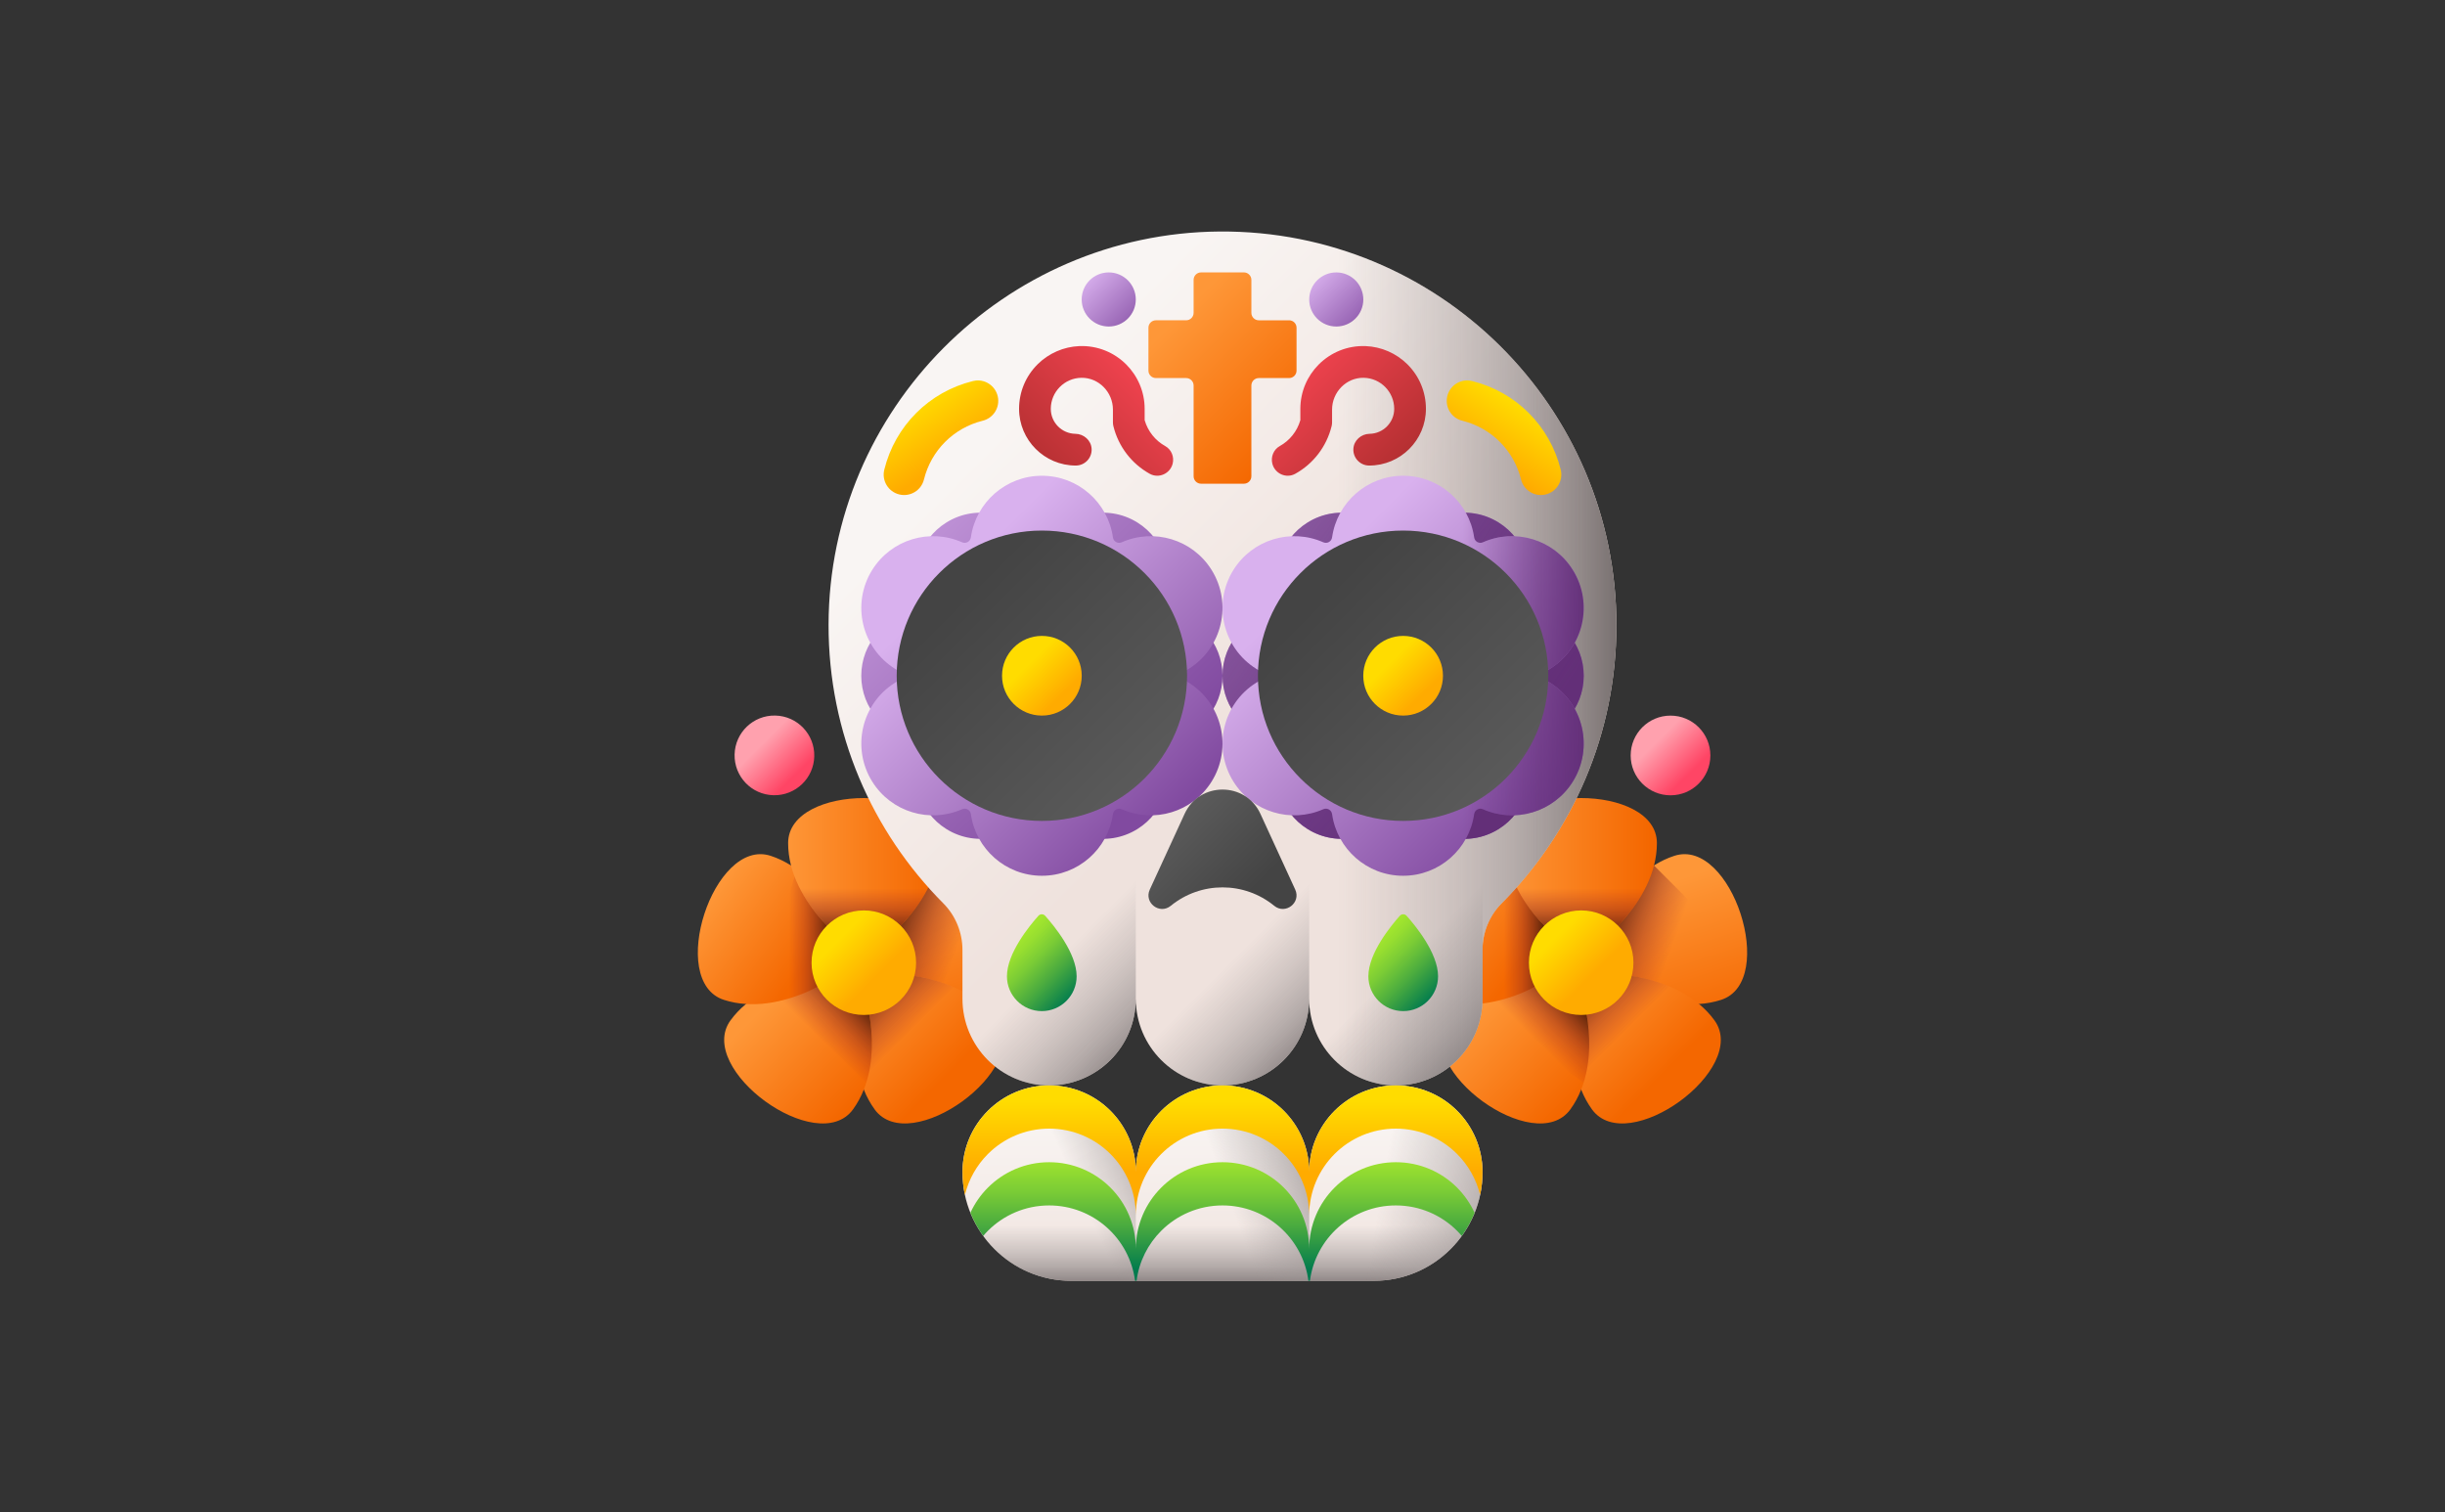<?xml version="1.0" encoding="UTF-8"?><svg id="Layer_1" xmlns="http://www.w3.org/2000/svg" xmlns:xlink="http://www.w3.org/1999/xlink" viewBox="0 0 1001.39 619.39"><rect x="0" y="0" width="1001.39" height="619.39" fill="#333333" stroke="none"/><defs><style>.cls-1{fill:url(#_名称未設定グラデーション_91-5);}.cls-2{fill:url(#_名称未設定グラデーション_53-2);}.cls-3{fill:url(#_名称未設定グラデーション_32-4);}.cls-4{fill:url(#_名称未設定グラデーション_54-7);}.cls-5{fill:url(#_名称未設定グラデーション_50-8);}.cls-6{fill:url(#_名称未設定グラデーション_50-5);}.cls-7{fill:url(#_名称未設定グラデーション_50-2);}.cls-8{fill:url(#_名称未設定グラデーション_54-2);}.cls-9{fill:url(#_名称未設定グラデーション_91);}.cls-10{fill:url(#_名称未設定グラデーション_43-2);}.cls-11{fill:url(#_名称未設定グラデーション_50-3);}.cls-12{fill:url(#_名称未設定グラデーション_47);}.cls-13{fill:url(#_名称未設定グラデーション_32);}.cls-14{fill:url(#_名称未設定グラデーション_91-10);}.cls-15{fill:url(#_名称未設定グラデーション_50);}.cls-16{fill:url(#_名称未設定グラデーション_28-2);}.cls-17{fill:url(#_名称未設定グラデーション_40-2);}.cls-18{fill:url(#_名称未設定グラデーション_50-4);}.cls-19{fill:url(#_名称未設定グラデーション_32-2);}.cls-20{fill:url(#_名称未設定グラデーション_56-4);}.cls-21{fill:url(#_名称未設定グラデーション_32-3);}.cls-22{fill:url(#_名称未設定グラデーション_40);}.cls-23{fill:url(#_名称未設定グラデーション_47-2);}.cls-24{fill:url(#_名称未設定グラデーション_50-7);}.cls-25{fill:url(#_名称未設定グラデーション_32-7);}.cls-26{fill:url(#_名称未設定グラデーション_91-6);}.cls-27{fill:url(#_名称未設定グラデーション_54-6);}.cls-28{fill:url(#_名称未設定グラデーション_56-2);}.cls-29{fill:url(#_名称未設定グラデーション_91-3);}.cls-30{fill:url(#_名称未設定グラデーション_32-6);}.cls-31{fill:url(#_名称未設定グラデーション_32-5);}.cls-32{fill:url(#_名称未設定グラデーション_50-10);}.cls-33{fill:url(#_名称未設定グラデーション_50-11);}.cls-34{fill:url(#_名称未設定グラデーション_43-3);}.cls-35{fill:url(#_名称未設定グラデーション_50-9);}.cls-36{fill:url(#_名称未設定グラデーション_54);}.cls-37{fill:url(#_名称未設定グラデーション_91-2);}.cls-38{fill:url(#_名称未設定グラデーション_56-5);}.cls-39{fill:url(#_名称未設定グラデーション_56-3);}.cls-40{fill:url(#_名称未設定グラデーション_28);}.cls-41{fill:url(#_名称未設定グラデーション_47-3);}.cls-42{fill:url(#_名称未設定グラデーション_32-8);}.cls-43{fill:url(#_名称未設定グラデーション_49);}.cls-44{fill:url(#_名称未設定グラデーション_49-2);}.cls-45{fill:url(#_名称未設定グラデーション_91-9);}.cls-46{fill:url(#_名称未設定グラデーション_91-7);}.cls-47{fill:url(#_名称未設定グラデーション_54-4);}.cls-48{fill:url(#_名称未設定グラデーション_54-5);}.cls-49{fill:url(#_名称未設定グラデーション_50-6);}.cls-50{fill:url(#_名称未設定グラデーション_91-4);}.cls-51{fill:url(#_名称未設定グラデーション_53);}.cls-52{fill:url(#_名称未設定グラデーション_56-6);}.cls-53{fill:url(#_名称未設定グラデーション_56);}.cls-54{fill:url(#_名称未設定グラデーション_43);}.cls-55{fill:url(#_名称未設定グラデーション_91-8);}.cls-56{fill:url(#_名称未設定グラデーション_54-3);}</style><linearGradient id="_名称未設定グラデーション_50" x1="-2533.12" y1="543.74" x2="-2471.34" y2="543.74" gradientTransform="translate(646.27 2941.78) rotate(72) scale(1 -1)" gradientUnits="userSpaceOnUse"><stop offset="0" stop-color="#fe9738"/><stop offset="1" stop-color="#f46700"/></linearGradient><linearGradient id="_名称未設定グラデーション_91" x1="390.97" y1="239.06" x2="362.26" y2="249.15" gradientTransform="translate(1.8 625.34) scale(1 -1)" gradientUnits="userSpaceOnUse"><stop offset="0" stop-color="#a72b2b" stop-opacity="0"/><stop offset=".17" stop-color="#a12a28" stop-opacity=".17"/><stop offset=".42" stop-color="#8e2821" stop-opacity=".41"/><stop offset=".7" stop-color="#6f2415" stop-opacity=".7"/><stop offset="1" stop-color="#481f05"/></linearGradient><linearGradient id="_名称未設定グラデーション_50-2" x1="348.67" y1="220" x2="384.91" y2="183.76" gradientTransform="translate(1.8 625.34) scale(1 -1)" xlink:href="#_名称未設定グラデーション_50"/><linearGradient id="_名称未設定グラデーション_91-2" x1="369.8" y1="201.33" x2="351.11" y2="220.01" xlink:href="#_名称未設定グラデーション_91"/><linearGradient id="_名称未設定グラデーション_50-3" x1="312.68" y1="214.69" x2="350.99" y2="176.39" gradientTransform="translate(1.8 625.34) scale(1 -1)" xlink:href="#_名称未設定グラデーション_50"/><linearGradient id="_名称未設定グラデーション_91-3" x1="332.01" y1="201.88" x2="348.8" y2="218.68" xlink:href="#_名称未設定グラデーション_91"/><linearGradient id="_名称未設定グラデーション_50-4" x1="287.95" y1="256.72" x2="326.41" y2="227.37" gradientTransform="translate(1.8 625.34) scale(1 -1)" xlink:href="#_名称未設定グラデーション_50"/><linearGradient id="_名称未設定グラデーション_91-4" x1="321.5" y1="240.69" x2="339.17" y2="240.69" xlink:href="#_名称未設定グラデーション_91"/><linearGradient id="_名称未設定グラデーション_50-5" x1="319.73" y1="265.93" x2="381.51" y2="265.93" gradientTransform="translate(1.8 625.34) scale(1 -1)" xlink:href="#_名称未設定グラデーション_50"/><linearGradient id="_名称未設定グラデーション_91-5" x1="350.62" y1="261.53" x2="350.62" y2="241.07" xlink:href="#_名称未設定グラデーション_91"/><linearGradient id="_名称未設定グラデーション_54" x1="341.03" y1="239.75" x2="356.22" y2="224.56" gradientTransform="translate(1.8 625.34) scale(1 -1)" gradientUnits="userSpaceOnUse"><stop offset="0" stop-color="#ffdc00"/><stop offset="1" stop-color="#ffab00"/></linearGradient><linearGradient id="_名称未設定グラデーション_50-6" x1="-2442.69" y1="822.08" x2="-2380.9" y2="822.08" xlink:href="#_名称未設定グラデーション_50"/><linearGradient id="_名称未設定グラデーション_91-6" x1="683.63" y1="239.06" x2="654.92" y2="249.15" xlink:href="#_名称未設定グラデーション_91"/><linearGradient id="_名称未設定グラデーション_50-7" x1="641.32" y1="220" x2="677.56" y2="183.76" gradientTransform="translate(1.8 625.34) scale(1 -1)" xlink:href="#_名称未設定グラデーション_50"/><linearGradient id="_名称未設定グラデーション_91-7" x1="662.45" y1="201.33" x2="643.76" y2="220.01" xlink:href="#_名称未設定グラデーション_91"/><linearGradient id="_名称未設定グラデーション_50-8" x1="605.34" y1="214.69" x2="643.64" y2="176.39" gradientTransform="translate(1.8 625.34) scale(1 -1)" xlink:href="#_名称未設定グラデーション_50"/><linearGradient id="_名称未設定グラデーション_91-8" x1="624.66" y1="201.88" x2="641.45" y2="218.68" xlink:href="#_名称未設定グラデーション_91"/><linearGradient id="_名称未設定グラデーション_50-9" x1="580.6" y1="256.72" x2="619.06" y2="227.37" gradientTransform="translate(1.8 625.34) scale(1 -1)" xlink:href="#_名称未設定グラデーション_50"/><linearGradient id="_名称未設定グラデーション_91-9" x1="614.15" y1="240.69" x2="631.82" y2="240.69" xlink:href="#_名称未設定グラデーション_91"/><linearGradient id="_名称未設定グラデーション_50-10" x1="612.39" y1="265.93" x2="674.17" y2="265.93" gradientTransform="translate(1.8 625.34) scale(1 -1)" xlink:href="#_名称未設定グラデーション_50"/><linearGradient id="_名称未設定グラデーション_91-10" x1="643.28" y1="261.53" x2="643.28" y2="241.07" xlink:href="#_名称未設定グラデーション_91"/><linearGradient id="_名称未設定グラデーション_54-2" x1="633.68" y1="239.75" x2="648.87" y2="224.56" xlink:href="#_名称未設定グラデーション_54"/><linearGradient id="_名称未設定グラデーション_28" x1="496.95" y1="169.23" x2="496.95" y2="97.1" gradientTransform="translate(1.8 625.34) scale(1 -1)" gradientUnits="userSpaceOnUse"><stop offset="0" stop-color="#f9f5f3"/><stop offset="1" stop-color="#efe2dd"/></linearGradient><linearGradient id="_名称未設定グラデーション_32" x1="496.95" y1="123.54" x2="496.95" y2="97.29" gradientTransform="translate(1.8 625.34) scale(1 -1)" gradientUnits="userSpaceOnUse"><stop offset="0" stop-color="#9e9797" stop-opacity="0"/><stop offset=".36" stop-color="#9b9494" stop-opacity=".36"/><stop offset=".63" stop-color="#928b8b" stop-opacity=".63"/><stop offset=".87" stop-color="#827a7a" stop-opacity=".87"/><stop offset="1" stop-color="#766e6e"/></linearGradient><linearGradient id="_名称未設定グラデーション_32-2" x1="438.91" y1="139.71" x2="480.4" y2="158.61" xlink:href="#_名称未設定グラデーション_32"/><linearGradient id="_名称未設定グラデーション_32-3" x1="500.77" y1="136.32" x2="551.18" y2="154.7" xlink:href="#_名称未設定グラデーション_32"/><linearGradient id="_名称未設定グラデーション_32-4" x1="564" y1="138.11" x2="632.27" y2="126.56" xlink:href="#_名称未設定グラデーション_32"/><linearGradient id="_名称未設定グラデーション_28-2" x1="399.98" y1="441.84" x2="510.83" y2="330.99" xlink:href="#_名称未設定グラデーション_28"/><linearGradient id="_名称未設定グラデーション_32-5" x1="431.14" y1="232.62" x2="471.07" y2="192.69" xlink:href="#_名称未設定グラデーション_32"/><linearGradient id="_名称未設定グラデーション_32-6" x1="502.48" y1="232.01" x2="541.08" y2="193.4" xlink:href="#_名称未設定グラデーション_32"/><linearGradient id="_名称未設定グラデーション_32-7" x1="573.55" y1="231.66" x2="609.51" y2="195.7" xlink:href="#_名称未設定グラデーション_32"/><linearGradient id="_名称未設定グラデーション_32-8" x1="546.47" y1="354.26" x2="661.75" y2="354.26" xlink:href="#_名称未設定グラデーション_32"/><linearGradient id="_名称未設定グラデーション_47" x1="560.33" y1="237.94" x2="583.27" y2="215" gradientTransform="translate(1.8 625.34) scale(1 -1)" gradientUnits="userSpaceOnUse"><stop offset="0" stop-color="#a2e62e"/><stop offset=".12" stop-color="#97de30"/><stop offset=".34" stop-color="#79cb36"/><stop offset=".62" stop-color="#4aab3f"/><stop offset=".96" stop-color="#09804c"/><stop offset="1" stop-color="#017b4e"/></linearGradient><linearGradient id="_名称未設定グラデーション_47-2" x1="412.88" y1="237.94" x2="435.82" y2="215" xlink:href="#_名称未設定グラデーション_47"/><linearGradient id="_名称未設定グラデーション_56" x1="328.34" y1="442.14" x2="465.29" y2="305.2" gradientTransform="translate(1.8 625.34) scale(1 -1)" gradientUnits="userSpaceOnUse"><stop offset="0" stop-color="#d9b1ee"/><stop offset="1" stop-color="#814aa0"/></linearGradient><linearGradient id="_名称未設定グラデーション_56-2" x1="475.7" y1="442.14" x2="612.65" y2="305.2" xlink:href="#_名称未設定グラデーション_56"/><linearGradient id="_名称未設定グラデーション_40" x1="359.13" y1="488.36" x2="619.9" y2="314.33" gradientTransform="translate(1.8 625.34) scale(1 -1)" gradientUnits="userSpaceOnUse"><stop offset="0" stop-color="#632f78" stop-opacity="0"/><stop offset="1" stop-color="#632f78"/></linearGradient><linearGradient id="_名称未設定グラデーション_56-3" x1="385.42" y1="385.07" x2="478.54" y2="291.94" xlink:href="#_名称未設定グラデーション_56"/><linearGradient id="_名称未設定グラデーション_56-4" x1="532.78" y1="385.07" x2="625.9" y2="291.94" xlink:href="#_名称未設定グラデーション_56"/><linearGradient id="_名称未設定グラデーション_40-2" x1="597.4" y1="347.22" x2="649" y2="347.22" xlink:href="#_名称未設定グラデーション_40"/><linearGradient id="_名称未設定グラデーション_43" x1="466.13" y1="304.36" x2="390.8" y2="379.68" gradientTransform="translate(1.8 625.34) scale(1 -1)" gradientUnits="userSpaceOnUse"><stop offset="0" stop-color="#5a5a5a"/><stop offset="1" stop-color="#444"/></linearGradient><linearGradient id="_名称未設定グラデーション_43-2" x1="613.49" y1="304.36" x2="538.17" y2="379.68" xlink:href="#_名称未設定グラデーション_43"/><linearGradient id="_名称未設定グラデーション_43-3" x1="477.82" y1="285.66" x2="507.02" y2="256.45" xlink:href="#_名称未設定グラデーション_43"/><linearGradient id="_名称未設定グラデーション_54-3" x1="418.33" y1="352.16" x2="431.56" y2="338.92" xlink:href="#_名称未設定グラデーション_54"/><linearGradient id="_名称未設定グラデーション_54-4" x1="565.69" y1="352.16" x2="578.92" y2="338.92" xlink:href="#_名称未設定グラデーション_54"/><linearGradient id="_名称未設定グラデーション_54-5" x1="496.95" y1="174.23" x2="496.95" y2="145.39" xlink:href="#_名称未設定グラデーション_54"/><linearGradient id="_名称未設定グラデーション_47-3" x1="496.95" y1="153.08" x2="496.95" y2="105.22" xlink:href="#_名称未設定グラデーション_47"/><linearGradient id="_名称未設定グラデーション_49" x1="309.23" y1="319.64" x2="322.47" y2="306.4" gradientTransform="translate(-5.5 .94) rotate(88.76) scale(1 -1)" gradientUnits="userSpaceOnUse"><stop offset="0" stop-color="#ffa1ae"/><stop offset="1" stop-color="#ff4565"/></linearGradient><linearGradient id="_名称未設定グラデーション_49-2" x1="674.78" y1="319.64" x2="688.02" y2="306.4" gradientTransform="translate(1.8 625.34) scale(1 -1)" xlink:href="#_名称未設定グラデーション_49"/><linearGradient id="_名称未設定グラデーション_50-11" x1="475.4" y1="490.21" x2="524.8" y2="440.81" gradientTransform="translate(1.8 625.34) scale(1 -1)" xlink:href="#_名称未設定グラデーション_50"/><linearGradient id="_名称未設定グラデーション_53" x1="518.17" y1="480.02" x2="575.83" y2="422.36" gradientTransform="translate(1.8 625.34) scale(1 -1)" gradientUnits="userSpaceOnUse"><stop offset="0" stop-color="#fd4755"/><stop offset="1" stop-color="#a72b2b"/></linearGradient><linearGradient id="_名称未設定グラデーション_54-6" x1="621.43" y1="459.1" x2="606.88" y2="436.72" xlink:href="#_名称未設定グラデーション_54"/><linearGradient id="_名称未設定グラデーション_53-2" x1="-691.67" y1="480.02" x2="-634.01" y2="422.36" gradientTransform="translate(-214.99 625.34) rotate(-180)" xlink:href="#_名称未設定グラデーション_53"/><linearGradient id="_名称未設定グラデーション_54-7" x1="-588.41" y1="459.1" x2="-602.96" y2="436.72" gradientTransform="translate(-214.99 625.34) rotate(-180)" xlink:href="#_名称未設定グラデーション_54"/><linearGradient id="_名称未設定グラデーション_56-5" x1="440.97" y1="510.3" x2="464.71" y2="486.55" xlink:href="#_名称未設定グラデーション_56"/><linearGradient id="_名称未設定グラデーション_56-6" x1="533.79" y1="510.3" x2="557.53" y2="486.55" xlink:href="#_名称未設定グラデーション_56"/></defs><path class="cls-15" d="M411.13,409.5c-23.41,7.61-50.53-11.3-51.97-15.72s9.39-35.66,32.8-43.27c23.41-7.61,42.57,51.38,19.17,58.99h0Z"/><path class="cls-9" d="M383.62,354.47c-17.63,11.18-25.71,35.45-24.46,39.31,1.44,4.42,28.56,23.33,51.97,15.72,6.86-2.23,10.06-8.87,10.57-16.95l-38.08-38.08Z"/><path class="cls-7" d="M358.22,454.36c-14.47-19.91-4.87-51.55-1.11-54.28s36.82-2.09,51.28,17.82c14.47,19.91-35.71,56.37-50.18,36.46h0Z"/><path class="cls-37" d="M399.72,409.4c-16.11-11.53-39.48-11.6-42.61-9.32-3.13,2.27-10.29,24.52-4.3,43.41l46.91-34.08Z"/><path class="cls-11" d="M299.2,417.9c14.47-19.91,47.52-20.56,51.28-17.82s13.36,34.37-1.11,54.28c-14.47,19.91-64.64-16.54-50.18-36.46h0Z"/><path class="cls-29" d="M354.78,443.49c5.99-18.88-1.17-41.13-4.3-43.41-3.13-2.27-26.5-2.21-42.61,9.32l46.91,34.08Z"/><path class="cls-18" d="M315.63,350.51c23.41,7.61,34.24,38.84,32.8,43.27s-28.56,23.33-51.97,15.72c-23.41-7.61-4.24-66.59,19.17-58.99h0Z"/><path class="cls-50" d="M308.48,411.28c19.81-.14,38.76-13.82,39.95-17.5s-6.09-25.89-22.03-37.64l-17.92,55.15Z"/><path class="cls-6" d="M384.81,345.31c0,24.61-26.36,44.56-31.01,44.56s-31.01-19.95-31.01-44.56,62.02-24.61,62.02,0Z"/><path class="cls-1" d="M324.8,357.29c6.25,18.8,25.12,32.59,28.99,32.59s22.74-13.79,28.99-32.59h-57.99Z"/><circle class="cls-36" cx="353.79" cy="394.28" r="21.41"/><path class="cls-49" d="M704.93,409.5c-23.41,7.61-50.53-11.3-51.97-15.72s9.39-35.66,32.8-43.27c23.41-7.61,42.57,51.38,19.17,58.99h0Z"/><path class="cls-26" d="M677.42,354.47c-17.63,11.18-25.71,35.45-24.46,39.31,1.44,4.42,28.56,23.33,51.97,15.72,6.86-2.23,10.06-8.87,10.57-16.95l-38.08-38.08Z"/><path class="cls-24" d="M652.02,454.36c-14.47-19.91-4.87-51.55-1.11-54.28,3.76-2.73,36.82-2.09,51.28,17.82,14.47,19.91-35.71,56.37-50.18,36.46h0Z"/><path class="cls-46" d="M693.52,409.4c-16.11-11.53-39.48-11.6-42.61-9.32-3.13,2.27-10.29,24.52-4.3,43.41l46.91-34.08Z"/><path class="cls-5" d="M593,417.9c14.47-19.91,47.52-20.56,51.28-17.82,3.76,2.73,13.36,34.37-1.11,54.28-14.47,19.91-64.64-16.54-50.18-36.46h0Z"/><path class="cls-55" d="M648.58,443.49c5.99-18.88-1.17-41.13-4.3-43.41-3.13-2.27-26.5-2.21-42.61,9.32l46.91,34.08Z"/><path class="cls-35" d="M609.43,350.51c23.41,7.61,34.24,38.84,32.8,43.27s-28.56,23.33-51.97,15.72c-23.41-7.61-4.24-66.59,19.17-58.99h0Z"/><path class="cls-45" d="M602.28,411.28c19.81-.14,38.76-13.82,39.95-17.5s-6.09-25.89-22.03-37.64l-17.92,55.15Z"/><path class="cls-32" d="M678.61,345.31c0,24.61-26.36,44.56-31.01,44.56s-31.01-19.95-31.01-44.56,62.02-24.61,62.02,0Z"/><path class="cls-14" d="M618.6,357.29c6.25,18.8,25.12,32.59,28.99,32.59s22.74-13.79,28.99-32.59h-57.99Z"/><circle class="cls-8" cx="647.6" cy="394.28" r="21.41"/><path class="cls-40" d="M571.7,444.54c-19.61,0-35.5,15.89-35.5,35.5,0-19.61-15.89-35.5-35.5-35.5s-35.5,15.89-35.5,35.5c0-19.61-15.89-35.5-35.5-35.5s-35.5,15.89-35.5,35.5c0,24.59,19.94,44.53,44.53,44.53h123.94c24.59,0,44.53-19.94,44.53-44.53,0-19.61-15.9-35.5-35.5-35.5h0Z"/><path class="cls-13" d="M571.7,444.54c-19.61,0-35.5,15.89-35.5,35.5,0-19.61-15.89-35.5-35.5-35.5s-35.5,15.89-35.5,35.5c0-19.61-15.89-35.5-35.5-35.5s-35.5,15.89-35.5,35.5c0,24.59,19.94,44.53,44.53,44.53h123.94c24.59,0,44.53-19.94,44.53-44.53,0-19.61-15.9-35.5-35.5-35.5h0Z"/><path class="cls-19" d="M465.19,480.04v44.53h-26.47c-12.3,0-23.43-4.98-31.49-13.04-8.06-8.06-13.04-19.18-13.04-31.49,0-9.8,3.98-18.67,10.4-25.1,6.42-6.42,15.3-10.4,25.11-10.4,19.6,0,35.49,15.89,35.49,35.49h0Z"/><path class="cls-21" d="M536.2,480.04v44.53h-71.01v-44.53c0-9.8,3.98-18.67,10.4-25.1,6.43-6.42,15.3-10.4,25.11-10.4,19.6,0,35.5,15.89,35.5,35.49h0Z"/><path class="cls-3" d="M607.2,480.04c0,24.6-19.94,44.53-44.53,44.53h-26.47v-44.53c0-19.6,15.89-35.49,35.49-35.49,9.81,0,18.69,3.98,25.11,10.4,6.42,6.42,10.4,15.3,10.4,25.1h0Z"/><path class="cls-16" d="M662.03,256.15c0-89.51-72.9-162-162.56-161.33-88.14.65-159.93,72.85-160.12,160.99-.09,44.56,17.88,84.91,47,114.16,5.05,5.07,7.84,11.96,7.84,19.11v19.96c0,19.61,15.89,35.5,35.5,35.5s35.5-15.89,35.5-35.5c0,19.61,15.89,35.5,35.5,35.5s35.5-15.89,35.5-35.5c0,19.61,15.89,35.5,35.5,35.5s35.5-15.89,35.5-35.5v-19.96c0-7.15,2.78-14.03,7.82-19.1,29.05-29.18,47.02-69.4,47.02-113.83h0Z"/><path class="cls-31" d="M429.69,444.54c-19.61,0-35.5-15.89-35.5-35.5v-59.05h71v59.05c0,19.61-15.89,35.5-35.5,35.5h0Z"/><path class="cls-30" d="M500.7,444.54c-19.61,0-35.5-15.89-35.5-35.5v-59.05h71v59.05c0,19.61-15.89,35.5-35.5,35.5h0Z"/><path class="cls-25" d="M571.7,444.54c-19.61,0-35.5-15.89-35.5-35.5v-59.05h71v59.05c0,19.61-15.89,35.5-35.5,35.5h0Z"/><path class="cls-42" d="M500.7,94.83v349.72c19.61,0,35.5-15.89,35.5-35.5,0,19.61,15.89,35.5,35.5,35.5s35.5-15.89,35.5-35.5v-19.96c0-7.15,2.78-14.03,7.82-19.1,29.05-29.18,47.02-69.4,47.02-113.83,0-89.1-72.23-161.33-161.34-161.33h0Z"/><path class="cls-12" d="M574.71,414.11c7.88,0,14.27-6.39,14.27-14.27,0-9.49-9.33-20.8-12.9-24.78-.73-.81-2.01-.81-2.74,0-3.57,3.98-12.9,15.3-12.9,24.78,0,7.88,6.39,14.27,14.26,14.27h0Z"/><path class="cls-23" d="M426.68,414.11c7.88,0,14.27-6.39,14.27-14.27,0-9.49-9.33-20.8-12.9-24.78-.73-.81-2.01-.81-2.74,0-3.57,3.98-12.9,15.3-12.9,24.78,0,7.88,6.39,14.27,14.26,14.27h0Z"/><path class="cls-53" d="M424.18,331.05c.17-.28.35-.57.52-.86.91-1.58,3.14-1.58,4.05,0,.17.3.34.59.52.86,7.76,12.45,24.13,16.25,36.58,8.49,11.36-7.08,15.51-21.34,10.24-33.24-.63-1.43.26-3.04,1.81-3.26,12.88-1.82,22.8-12.88,22.8-26.27s-9.91-24.45-22.8-26.27c-1.55-.22-2.44-1.83-1.81-3.26,5.27-11.9,1.12-26.16-10.24-33.24-12.45-7.76-28.82-3.95-36.58,8.49-.17.28-.34.57-.52.86-.91,1.58-3.14,1.58-4.05,0-.17-.3-.34-.59-.52-.86-7.76-12.45-24.13-16.25-36.58-8.49-11.36,7.08-15.51,21.34-10.24,33.24.63,1.43-.26,3.04-1.81,3.26-12.88,1.82-22.8,12.88-22.8,26.27s9.91,24.45,22.8,26.27c1.55.22,2.44,1.83,1.81,3.26-5.27,11.9-1.12,26.16,10.24,33.24,12.45,7.76,28.82,3.95,36.58-8.49Z"/><path class="cls-28" d="M572.12,331.05c.17-.28.34-.57.52-.86.91-1.58,3.14-1.58,4.05,0,.17.3.34.59.52.86,7.76,12.45,24.13,16.25,36.58,8.49,11.36-7.08,15.51-21.34,10.24-33.24-.63-1.43.26-3.04,1.81-3.26,12.88-1.82,22.8-12.88,22.8-26.27s-9.91-24.45-22.8-26.27c-1.55-.22-2.44-1.83-1.81-3.26,5.27-11.9,1.12-26.16-10.24-33.24-12.45-7.76-28.82-3.95-36.58,8.49-.17.28-.34.57-.52.86-.91,1.58-3.14,1.58-4.05,0-.17-.3-.34-.59-.52-.86-7.76-12.45-24.13-16.25-36.58-8.49-11.36,7.08-15.51,21.34-10.24,33.24.63,1.43-.26,3.04-1.81,3.26-12.88,1.82-22.8,12.88-22.8,26.27s9.91,24.45,22.8,26.27c1.55.22,2.44,1.83,1.81,3.26-5.27,11.9-1.12,26.16,10.24,33.24,12.45,7.76,28.82,3.95,36.58-8.49h0Z"/><path class="cls-22" d="M572.12,331.05c.17-.28.34-.57.52-.86.91-1.58,3.14-1.58,4.05,0,.17.3.34.59.52.86,7.76,12.45,24.13,16.25,36.58,8.49,11.36-7.08,15.51-21.34,10.24-33.24-.63-1.43.26-3.04,1.81-3.26,12.88-1.82,22.8-12.88,22.8-26.27s-9.91-24.45-22.8-26.27c-1.55-.22-2.44-1.83-1.81-3.26,5.27-11.9,1.12-26.16-10.24-33.24-12.45-7.76-28.82-3.95-36.58,8.49-.17.28-.34.57-.52.86-.91,1.58-3.14,1.58-4.05,0-.17-.3-.34-.59-.52-.86-7.76-12.45-24.13-16.25-36.58-8.49-11.36,7.08-15.51,21.34-10.24,33.24.63,1.43-.26,3.04-1.81,3.26-12.88,1.82-22.8,12.88-22.8,26.27s9.91,24.45,22.8,26.27c1.55.22,2.44,1.83,1.81,3.26-5.27,11.9-1.12,26.16,10.24,33.24,12.45,7.76,28.82,3.95,36.58-8.49h0Z"/><path class="cls-39" d="M486.84,279.58c-.31-.19-.63-.38-.96-.57-1.75-1-1.75-3.48,0-4.49.33-.19.65-.38.96-.57,13.78-8.59,17.99-26.72,9.4-40.51-7.84-12.58-23.63-17.17-36.81-11.34-1.59.7-3.37-.29-3.61-2.01-2.02-14.27-14.27-25.24-29.09-25.24s-27.07,10.98-29.09,25.24c-.24,1.72-2.03,2.71-3.61,2.01-13.18-5.83-28.97-1.24-36.81,11.34-8.59,13.78-4.38,31.92,9.4,40.51.31.19.63.38.96.57,1.75,1,1.75,3.48,0,4.49-.33.19-.65.38-.96.57-13.78,8.59-17.99,26.72-9.4,40.51,7.84,12.58,23.63,17.17,36.81,11.34,1.59-.7,3.37.29,3.61,2.01,2.02,14.27,14.27,25.24,29.09,25.24s27.07-10.98,29.09-25.24c.24-1.72,2.03-2.71,3.61-2.01,13.18,5.83,28.97,1.24,36.81-11.34,8.59-13.78,4.38-31.92-9.4-40.51h0Z"/><path class="cls-20" d="M634.78,279.58c-.31-.19-.63-.38-.96-.57-1.75-1-1.75-3.48,0-4.49.33-.19.65-.38.96-.57,13.78-8.59,17.99-26.72,9.4-40.51-7.84-12.58-23.63-17.17-36.81-11.34-1.59.7-3.37-.29-3.61-2.01-2.02-14.27-14.27-25.24-29.09-25.24s-27.07,10.98-29.09,25.24c-.24,1.72-2.03,2.71-3.61,2.01-13.18-5.83-28.97-1.24-36.81,11.34-8.59,13.78-4.38,31.92,9.4,40.51.31.19.63.38.96.57,1.75,1,1.75,3.48,0,4.49-.33.19-.65.38-.96.57-13.78,8.59-17.99,26.72-9.4,40.51,7.84,12.58,23.63,17.17,36.81,11.34,1.59-.7,3.37.29,3.61,2.01,2.02,14.27,14.27,25.24,29.09,25.24s27.07-10.98,29.09-25.24c.24-1.72,2.03-2.71,3.61-2.01,13.18,5.83,28.97,1.24,36.81-11.34,8.59-13.78,4.38-31.92-9.4-40.51h0Z"/><path class="cls-17" d="M634.78,279.58c-.31-.19-.63-.38-.96-.57-1.75-1-1.75-3.48,0-4.49.33-.19.65-.38.96-.57,13.78-8.59,17.99-26.72,9.4-40.51-7.84-12.58-23.63-17.17-36.81-11.34-1.59.7-3.37-.29-3.61-2.01-2.02-14.27-14.27-25.24-29.09-25.24s-27.07,10.98-29.09,25.24c-.24,1.72-2.03,2.71-3.61,2.01-13.18-5.83-28.97-1.24-36.81,11.34-8.59,13.78-4.38,31.92,9.4,40.51.31.19.63.38.96.57,1.75,1,1.75,3.48,0,4.49-.33.19-.65.38-.96.57-13.78,8.59-17.99,26.72-9.4,40.51,7.84,12.58,23.63,17.17,36.81,11.34,1.59-.7,3.37.29,3.61,2.01,2.02,14.27,14.27,25.24,29.09,25.24s27.07-10.98,29.09-25.24c.24-1.72,2.03-2.71,3.61-2.01,13.18,5.83,28.97,1.24,36.81-11.34,8.59-13.78,4.38-31.92-9.4-40.51h0Z"/><circle class="cls-54" cx="426.72" cy="276.76" r="59.46"/><circle class="cls-10" cx="574.67" cy="276.76" r="59.46"/><path class="cls-34" d="M521.89,370.99c4.58,3.73,11.05-1.28,8.59-6.65l-14.25-31.01c-6.1-13.27-24.96-13.27-31.06,0l-14.26,31.01c-2.47,5.37,4.01,10.38,8.59,6.65,12.34-10.07,30.06-10.07,42.39,0h0Z"/><circle class="cls-56" cx="426.72" cy="276.76" r="16.32"/><circle class="cls-47" cx="574.67" cy="276.76" r="16.32"/><path class="cls-48" d="M607.19,480.05c0,3.21-.34,6.35-.99,9.36-1.55-6.45-4.87-12.23-9.41-16.77-6.42-6.43-15.29-10.4-25.09-10.4-19.61,0-35.5,15.89-35.5,35.5,0-19.61-15.89-35.5-35.5-35.5-9.81,0-18.68,3.97-25.1,10.4-6.43,6.42-10.4,15.29-10.4,25.1,0-19.61-15.89-35.5-35.5-35.5-9.8,0-18.67,3.97-25.09,10.4-4.54,4.54-7.86,10.31-9.41,16.77-.65-3.02-.99-6.15-.99-9.36,0-9.81,3.98-18.68,10.4-25.1,6.42-6.43,15.29-10.4,25.09-10.4,19.61,0,35.5,15.89,35.5,35.5,0-9.81,3.97-18.68,10.4-25.1,6.42-6.43,15.29-10.4,25.1-10.4,19.61,0,35.5,15.89,35.5,35.5,0-19.61,15.89-35.5,35.5-35.5,9.8,0,18.67,3.97,25.09,10.4,6.42,6.42,10.4,15.29,10.4,25.1h0Z"/><path class="cls-41" d="M596.79,486.4c-6.42-6.43-15.29-10.4-25.09-10.4-19.61,0-35.5,15.89-35.5,35.5,0-19.61-15.89-35.5-35.5-35.5-9.81,0-18.68,3.97-25.1,10.4-6.43,6.42-10.4,15.29-10.4,25.1,0-19.61-15.89-35.5-35.5-35.5-9.8,0-18.67,3.97-25.09,10.4-2.96,2.96-5.39,6.45-7.17,10.31,1.37,3.39,3.14,6.56,5.25,9.48.61-.72,1.24-1.42,1.91-2.09,6.42-6.43,15.29-10.4,25.09-10.4,18.04,0,32.92,13.45,35.19,30.87h.62c1.03-7.95,4.69-15.08,10.09-20.47,6.42-6.43,15.29-10.4,25.1-10.4,18.04,0,32.92,13.45,35.19,30.87h.62c2.27-17.42,17.15-30.87,35.19-30.87,9.8,0,18.67,3.97,25.09,10.4.67.67,1.3,1.37,1.91,2.09,2.12-2.91,3.89-6.09,5.25-9.48-1.77-3.86-4.2-7.34-7.17-10.31h0Z"/><circle class="cls-43" cx="317.2" cy="309.41" r="16.32" transform="translate(.98 619.81) rotate(-88.76)"/><circle class="cls-44" cx="684.19" cy="309.41" r="16.32"/><path class="cls-33" d="M527.97,131.19h-12.4c-1.68,0-3.05-1.37-3.05-3.05v-13.52c0-1.68-1.37-3.05-3.05-3.05h-17.56c-1.68,0-3.05,1.37-3.05,3.05v13.51c0,1.68-1.37,3.05-3.05,3.05h-12.4c-1.68,0-3.05,1.37-3.05,3.05v17.56c0,1.68,1.37,3.05,3.05,3.05h12.4c1.68,0,3.05,1.37,3.05,3.05v37.17c0,1.68,1.37,3.05,3.05,3.05h17.56c1.68,0,3.05-1.37,3.05-3.05v-37.17c0-1.68,1.37-3.05,3.05-3.05h12.4c1.68,0,3.05-1.37,3.05-3.05v-17.56c0-1.69-1.37-3.05-3.05-3.05Z"/><path class="cls-51" d="M532.58,172.13v-4.68c0-7.09,2.89-13.52,7.54-18.18,4.89-4.89,11.73-7.82,19.23-7.52,6.39.26,12.51,2.93,17.05,7.43,4.91,4.87,7.61,11.36,7.61,18.27,0,12.8-10.42,23.22-23.22,23.22-3.71,0-6.69-3.1-6.49-6.85.18-3.46,3.17-6.1,6.64-6.15,5.57-.08,10.08-4.63,10.08-10.22,0-6.94-5.59-12.61-12.51-12.72-7.12-.12-12.94,5.89-12.94,13.01v5.24c0,.53-.06,1.05-.19,1.56-2.08,8.42-7.52,15.4-14.86,19.49-3.72,2.08-8.4-.02-9.42-4.15-.69-2.8.52-5.78,3.04-7.18,4.05-2.25,7.1-6.02,8.42-10.57h0Z"/><path class="cls-27" d="M601.84,155.88c.36.04.73.11,1.08.19,8.98,2.22,16.95,6.8,23.22,13.08s10.86,14.24,13.08,23.22c1.11,4.49-1.63,9.02-6.12,10.13-4.49,1.11-9.03-1.63-10.13-6.12-2.93-11.86-12.1-21.07-23.95-24.04-4.08-.94-6.9-4.81-6.43-9.08.51-4.59,4.65-7.91,9.25-7.4Z"/><path class="cls-2" d="M468.81,172.13v-4.68c0-7.09-2.89-13.52-7.54-18.18-4.89-4.89-11.73-7.82-19.23-7.52-6.39.26-12.51,2.93-17.05,7.43-4.91,4.87-7.61,11.36-7.61,18.27,0,12.8,10.42,23.22,23.22,23.22,3.71,0,6.69-3.1,6.49-6.85-.18-3.46-3.17-6.1-6.64-6.15-5.57-.08-10.08-4.63-10.08-10.22,0-6.94,5.59-12.61,12.51-12.72,7.12-.12,12.94,5.89,12.94,13.01v5.24c0,.53.06,1.05.19,1.56,2.08,8.42,7.52,15.4,14.86,19.49,3.72,2.08,8.4-.02,9.42-4.15.69-2.8-.52-5.78-3.04-7.18-4.05-2.25-7.1-6.02-8.42-10.57h0Z"/><path class="cls-4" d="M399.55,155.88c-.36.04-.73.11-1.08.19-8.98,2.22-16.95,6.8-23.22,13.08-6.28,6.28-10.86,14.24-13.08,23.22-1.11,4.49,1.63,9.02,6.12,10.13,4.49,1.11,9.03-1.63,10.13-6.12,2.93-11.86,12.1-21.07,23.95-24.04,4.08-.94,6.9-4.81,6.43-9.08-.51-4.59-4.65-7.91-9.25-7.4Z"/><circle class="cls-38" cx="454.1" cy="122.65" r="11.08"/><circle class="cls-52" cx="547.29" cy="122.65" r="11.08"/></svg>